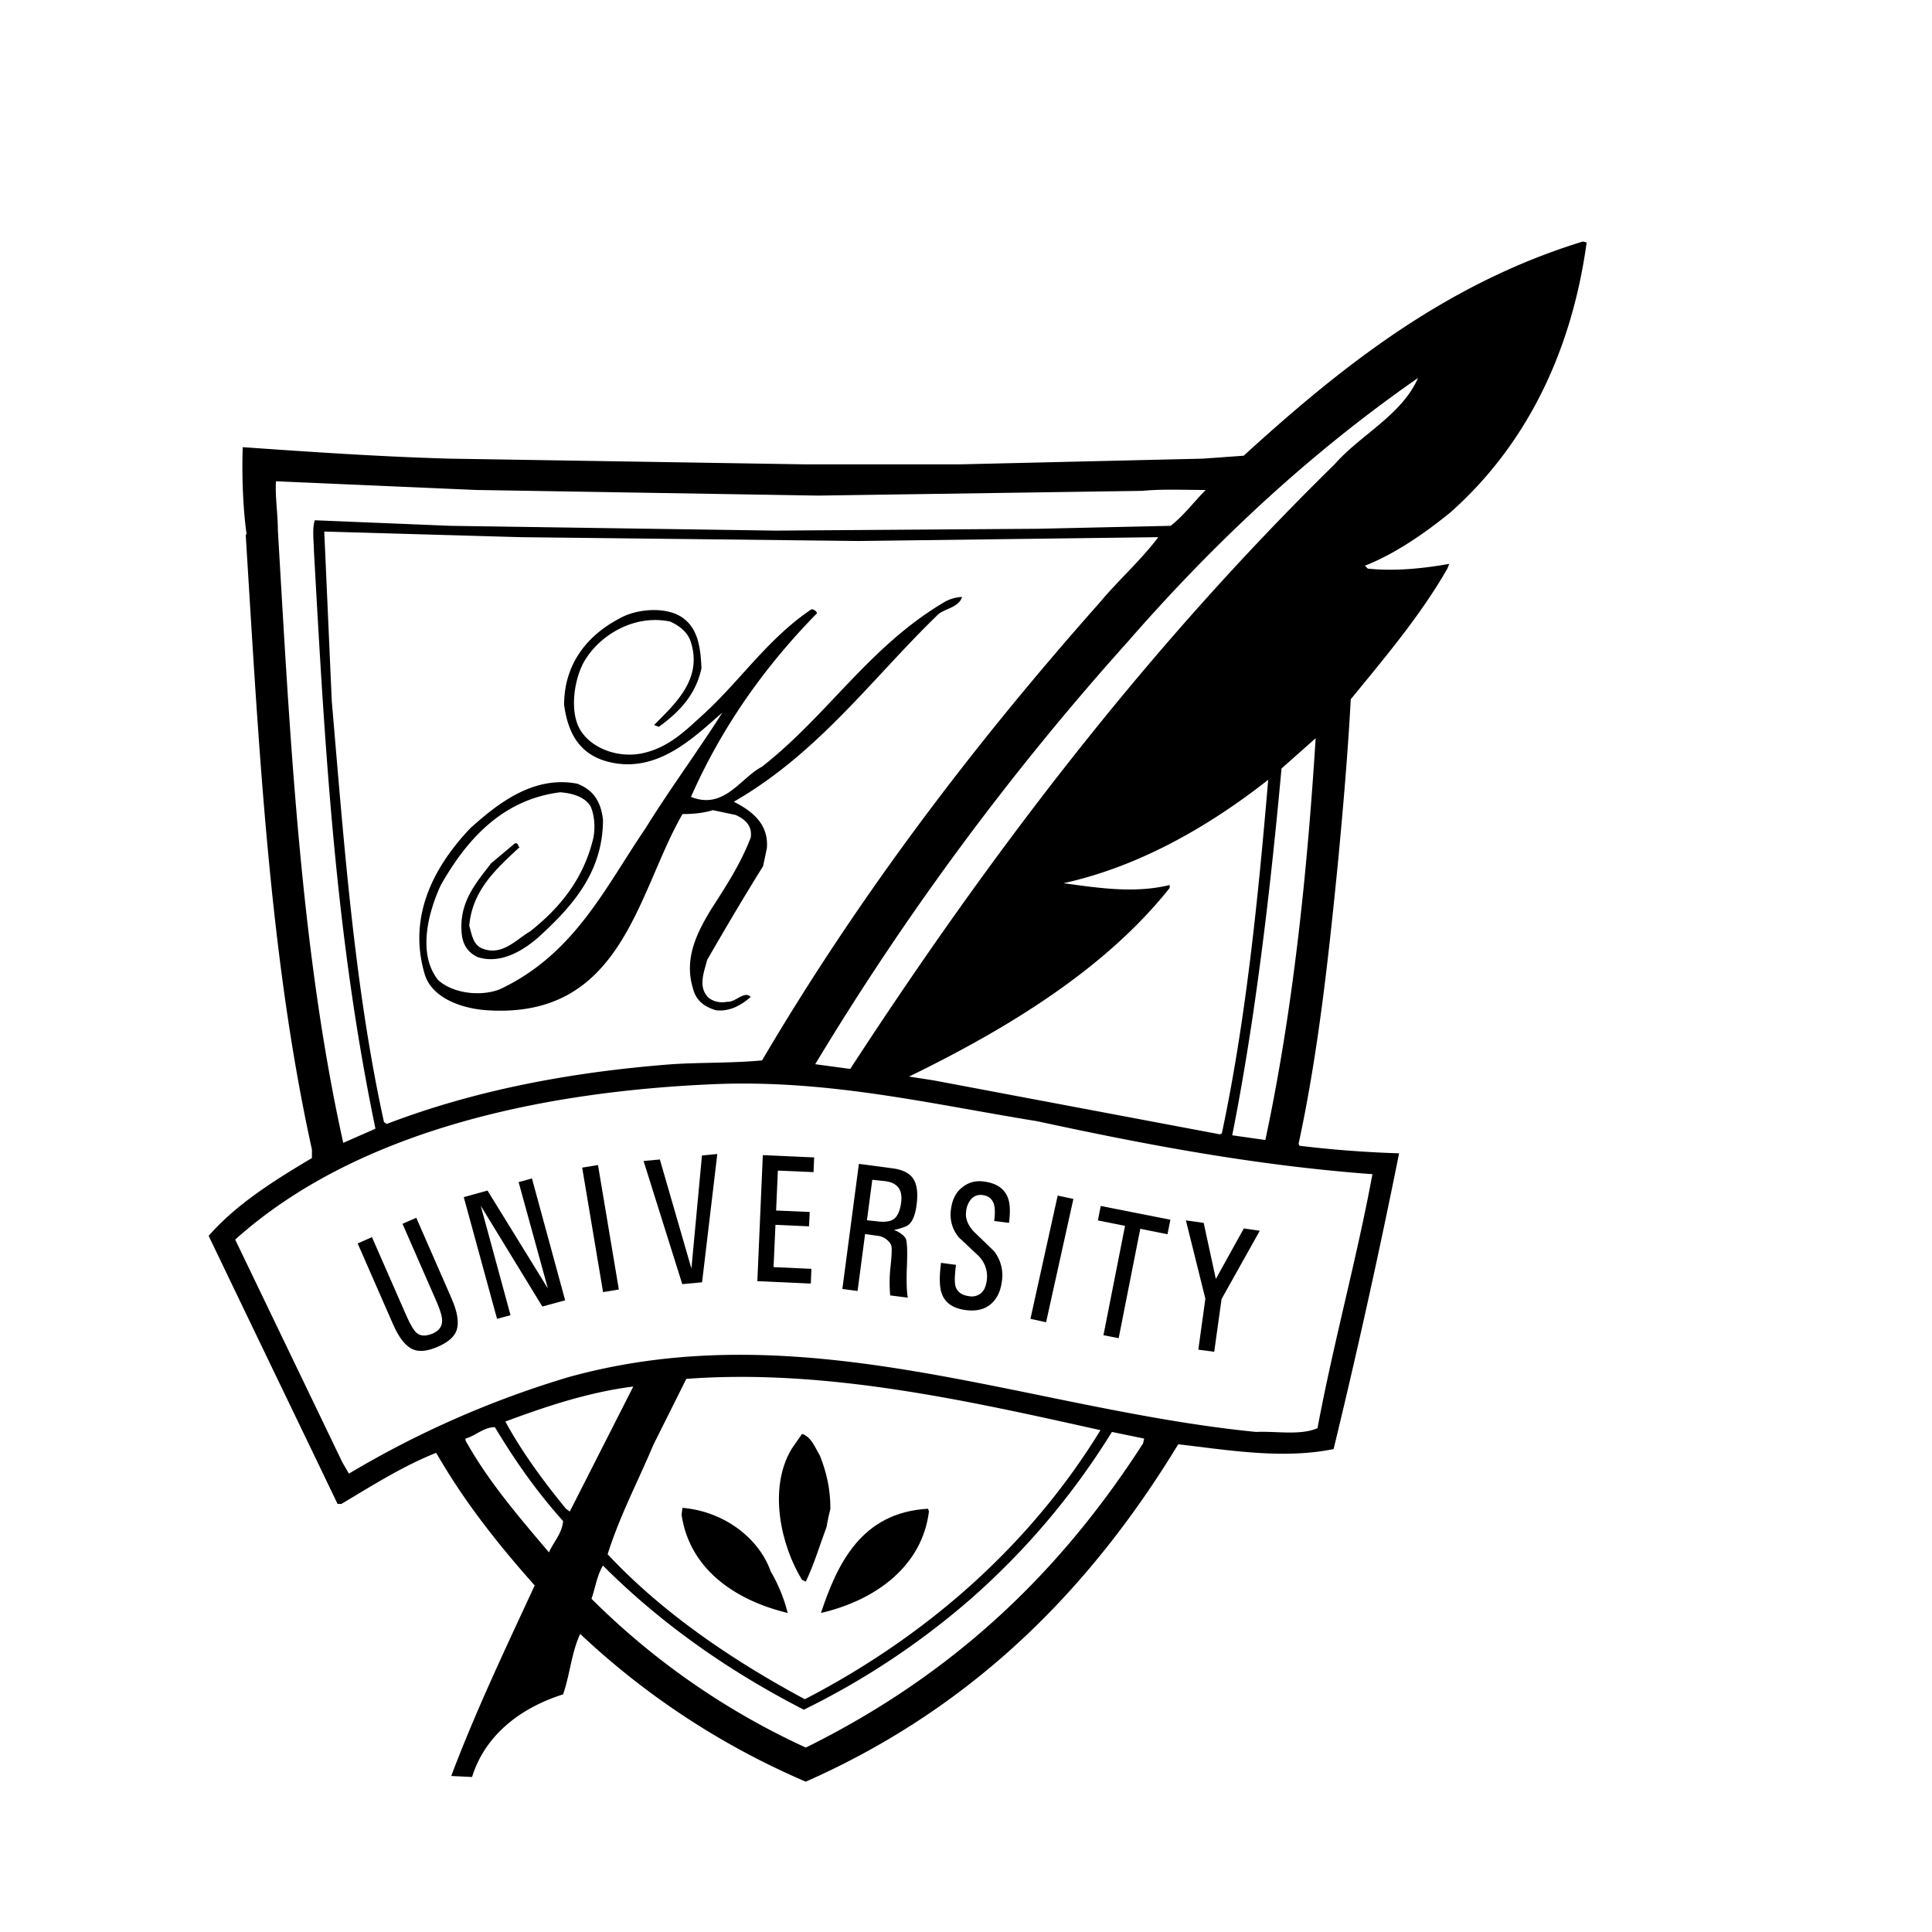 <?xml version="1.0" encoding="UTF-8"?>
<svg data-bbox="5.184 6 34.236 38.265" viewBox="0 0 48 48" xmlns="http://www.w3.org/2000/svg" data-type="shape">
    <g>
        <path d="M39.328 6c-3.462 1.06-6.077 3.18-8.43 5.322l-1.013.073-6.051.142h-3.815l-8.853-.142c-1.744-.05-3.416-.165-5.135-.285-.024.637 0 1.484.096 2.167h-.023c.327 5.253.586 10.48 1.646 15.282v.212c-.988.588-1.882 1.155-2.566 1.933 1.06 2.213 2.142 4.45 3.203 6.661h.094c.752-.447 1.531-.943 2.356-1.27.705 1.224 1.528 2.26 2.447 3.295-.707 1.531-1.461 3.108-2.073 4.734l.517.025c.308-.99 1.133-1.695 2.262-2.053.166-.47.212-1.056.425-1.501a19.165 19.165 0 0 0 5.604 3.67c4.263-1.883 7.133-4.898 9.254-8.382 1.224.14 2.588.378 3.86.119a187.66 187.66 0 0 0 1.627-7.348 27.78 27.78 0 0 1-2.475-.188l-.022-.049c.493-2.28.753-4.71.988-7.087.119-1.27.236-2.613.308-3.957.848-1.036 1.742-2.094 2.4-3.246l.048-.118c-.661.118-1.367.187-2.025.118l-.07-.072c.774-.307 1.508-.825 2.118-1.32 1.884-1.67 3.014-3.979 3.39-6.71L39.329 6ZM6.903 13.162c0-.403-.07-.828-.047-1.205l4.967.216 8.502.14 8.055-.118c.492-.048 1.034-.022 1.576-.022-.26.258-.542.633-.871.891l-3.297.073-6.525.046-8.075-.119-3.366-.138c-.072.21-.023.54-.023.752.28 5.04.541 9.607 1.529 14.364l-.8.352c-1.06-4.78-1.32-10.053-1.625-15.232Zm21.875.184c-.447.59-.989 1.064-1.459 1.628-3.157 3.556-6.005 7.322-8.385 11.371-.728.07-1.53.049-2.235.095-2.473.189-4.876.636-7.09 1.484l-.069-.046c-.73-3.322-.99-6.876-1.297-10.458l-.187-4.214 4.876.14 8.405.095 7.44-.095Zm-15.14 25.222c-.777-.919-1.508-1.766-2.073-2.78v-.047c.258-.071.448-.283.73-.283.496.824 1.036 1.6 1.695 2.332-.025.306-.235.519-.352.778Zm.518-1.014-.095-.07c-.541-.66-1.083-1.39-1.505-2.166 1.01-.377 2.07-.73 3.178-.87l-1.578 3.106Zm2.073-1.65.822-1.646c3.46-.258 6.995.542 10.29 1.274-1.669 2.728-4.166 5.038-7.345 6.685-1.885-1.012-3.58-2.191-4.9-3.602.306-.966.756-1.813 1.133-2.71ZM28.4 35.86c-2.001 3.11-4.614 5.698-8.38 7.558a18.385 18.385 0 0 1-5.324-3.696c.096-.284.14-.59.285-.825 1.387 1.39 3.058 2.589 4.99 3.58a19.125 19.125 0 0 0 4.098-2.71 18.307 18.307 0 0 0 3.556-4.191l.801.165-.026.119Zm5.698-6.688c-.398 2.143-.964 4.167-1.365 6.31-.424.188-1.035.07-1.53.094-5.673-.563-11.184-2.99-17.07-1.364a24.086 24.086 0 0 0-5.464 2.4l-.164-.282-2.662-5.533c2.968-2.662 7.488-3.673 11.892-3.861 2.848-.12 5.391.493 8.032.92 2.705.585 5.437 1.103 8.33 1.316Zm-7.676-7.229c1.932-.424 3.675-1.46 5.086-2.569-.258 3.041-.562 6.01-1.152 8.786l-.047.022-7.111-1.34-.613-.095c2.566-1.248 4.923-2.731 6.475-4.686v-.073c-.873.214-1.766.073-2.638-.045Zm5.015 6.38-.823-.117c.567-2.85.943-6.027 1.225-9.113l.848-.752c-.213 3.39-.566 6.781-1.25 9.983Zm1.72-16.786c-4.662 4.567-8.523 9.63-12.033 15.02l-.87-.117a68.95 68.95 0 0 1 7.748-10.477c2.095-2.403 4.45-4.64 7.228-6.572-.4.921-1.436 1.415-2.073 2.146Z"/>
        <path d="M18.934 19.047c-.54.281-.94 1.081-1.767.752.757-1.717 1.817-3.225 3.134-4.566-.024-.048-.069-.095-.142-.095-1.081.73-1.742 1.741-2.662 2.59-.446.401-.87.849-1.552.99-.588.117-1.203-.118-1.484-.517-.353-.472-.188-1.415.096-1.836.374-.59 1.2-1.109 2.095-.922.258.119.446.284.515.52.286.916-.399 1.527-.916 2.049l.117.046c.52-.376.92-.802 1.06-1.458-.025-.544-.094-1.038-.54-1.298-.426-.236-1.11-.164-1.508.07-.848.449-1.365 1.178-1.365 2.144.093.658.351 1.224 1.107 1.413 1.223.305 2.14-.636 2.825-1.225-.613.966-1.295 1.885-1.908 2.873-1.011 1.484-1.766 3.131-3.626 4.004-.495.188-1.178.093-1.532-.237-.518-.658-.235-1.694.072-2.356.589-1.034 1.46-2.116 2.965-2.304.308.023.614.115.755.351.095.212.12.52.07.778-.233.991-.8 1.718-1.576 2.33-.332.188-.682.614-1.178.426-.235-.095-.26-.331-.33-.566.07-.873.662-1.413 1.249-1.954-.047-.023-.022-.118-.117-.095l-.59.495c-.378.494-.802.966-.73 1.742.022.26.142.472.4.589.59.188 1.155-.189 1.508-.495.823-.754 1.602-1.602 1.602-2.921-.05-.42-.213-.728-.638-.893-1.106-.213-2.001.518-2.659 1.106-.826.872-1.58 2.119-1.132 3.627.166.565.872.848 1.53.894 3.391.235 3.746-2.919 4.875-4.873.26 0 .518-.024.753-.097l.565.119c.213.094.426.257.376.566-.257.66-.612 1.201-.988 1.787-.329.544-.68 1.204-.446 1.956.07.285.258.449.566.542.353.046.658-.142.868-.33-.163-.164-.376.142-.586.12-.189.045-.427-.025-.519-.166-.187-.26-.049-.588.023-.873.449-.778.919-1.576 1.39-2.33l.094-.448c.047-.588-.352-.917-.823-1.152 2.095-1.202 3.439-3.063 5.04-4.617.163-.187.541-.187.633-.471a.976.976 0 0 0-.424.118c-1.883 1.107-2.896 2.804-4.545 4.098Z"/>
        <path d="M20.02 39.296c.212-.446.35-.917.517-1.364.022-.142.069-.355.094-.447 0-.495-.094-.897-.26-1.32-.117-.189-.212-.47-.445-.54l-.261.377c-.587.988-.26 2.399.26 3.248l.094.046Z"/>
        <path d="M19.57 40.074a3.96 3.96 0 0 0-.423-1.035c-.282-.801-1.13-1.485-2.19-1.577l-.024.165c.19 1.317 1.273 2.117 2.638 2.447Z"/>
        <path d="m23.08 37.554-.024-.07c-1.67.093-2.259 1.391-2.66 2.59 1.412-.33 2.52-1.199 2.683-2.52Z"/>
        <path d="m18.816 31.83 1.328.06.015-.366-.94-.043.047-1.05.834.037.017-.357-.835-.036.044-.992.886.038.015-.365-1.275-.057-.136 3.131z"/>
        <path d="m10.342 30.255-.342.15.851 1.945c.09.207.136.365.133.473-.003.137-.078.238-.227.306-.172.072-.305.07-.402-.01-.073-.061-.159-.206-.258-.43l-.856-1.953-.355.157.876 2c.149.346.32.559.503.634.157.065.362.042.616-.069.25-.109.402-.242.461-.4.067-.19.027-.46-.128-.81l-.872-1.993Z"/>
        <path d="m29.772 33.532.395.053.182-1.31.95-1.697-.397-.057-.695 1.254-.302-1.393-.442-.062.484 1.946-.175 1.266z"/>
        <path d="m27.415 33.173.378.074.537-2.718.676.136.072-.361-1.731-.342-.07.36.674.134-.536 2.717z"/>
        <path d="m25.99 32.85.678-3.062-.39-.084-.677 3.062.389.085z"/>
        <path d="M24.45 29.356a.678.678 0 0 0-.543.143c-.156.12-.25.304-.28.545a.874.874 0 0 0 .198.702c.162.15.324.303.484.454a.72.72 0 0 1 .208.606c-.02.153-.069.262-.148.326a.36.36 0 0 1-.294.071c-.187-.024-.302-.112-.34-.262-.021-.096-.016-.267.016-.516l-.371-.05c-.047.351-.04.608.02.77.084.228.281.363.595.404.251.031.453-.012.61-.139.157-.13.252-.318.285-.566a.97.97 0 0 0-.194-.76c-.159-.154-.318-.309-.476-.46-.171-.17-.244-.348-.216-.535a.558.558 0 0 1 .108-.278.312.312 0 0 1 .305-.119c.146.02.241.1.28.237.024.092.027.228.004.406l.367.047c.034-.26.029-.463-.021-.606-.081-.236-.282-.38-.596-.42Z"/>
        <path d="m22.176 29.027-.837-.111-.411 3.108.378.05.187-1.415.315.045a.428.428 0 0 1 .225.096c.061.051.103.106.114.162.014.059.008.222-.02.49a3.48 3.48 0 0 0-.01.732l.437.056c-.03-.166-.036-.428-.022-.787.015-.36.006-.586-.025-.673a.333.333 0 0 0-.108-.118.486.486 0 0 0-.192-.1c.194-.05.316-.09.357-.127.107-.079.174-.246.207-.493.039-.286.015-.504-.076-.647-.09-.145-.264-.235-.52-.268Zm.213.846c-.027.2-.085.337-.173.406-.086.07-.231.09-.429.064l-.248-.026.133-1.006.324.035c.303.039.433.215.393.527Z"/>
        <path d="m12.885 29.37.727 2.642-1.5-2.433-.59.163.827 3.024.335-.09-.74-2.719 1.53 2.503.567-.154-.825-3.028-.33.091z"/>
        <path d="m14.464 29.009.519 3.093.392-.065-.518-3.092-.393.064z"/>
        <path d="m17.178 31.517-.784-2.71-.405.037.962 3.06.492-.046.378-3.187-.381.036-.262 2.81z"/>
    </g>
</svg>
